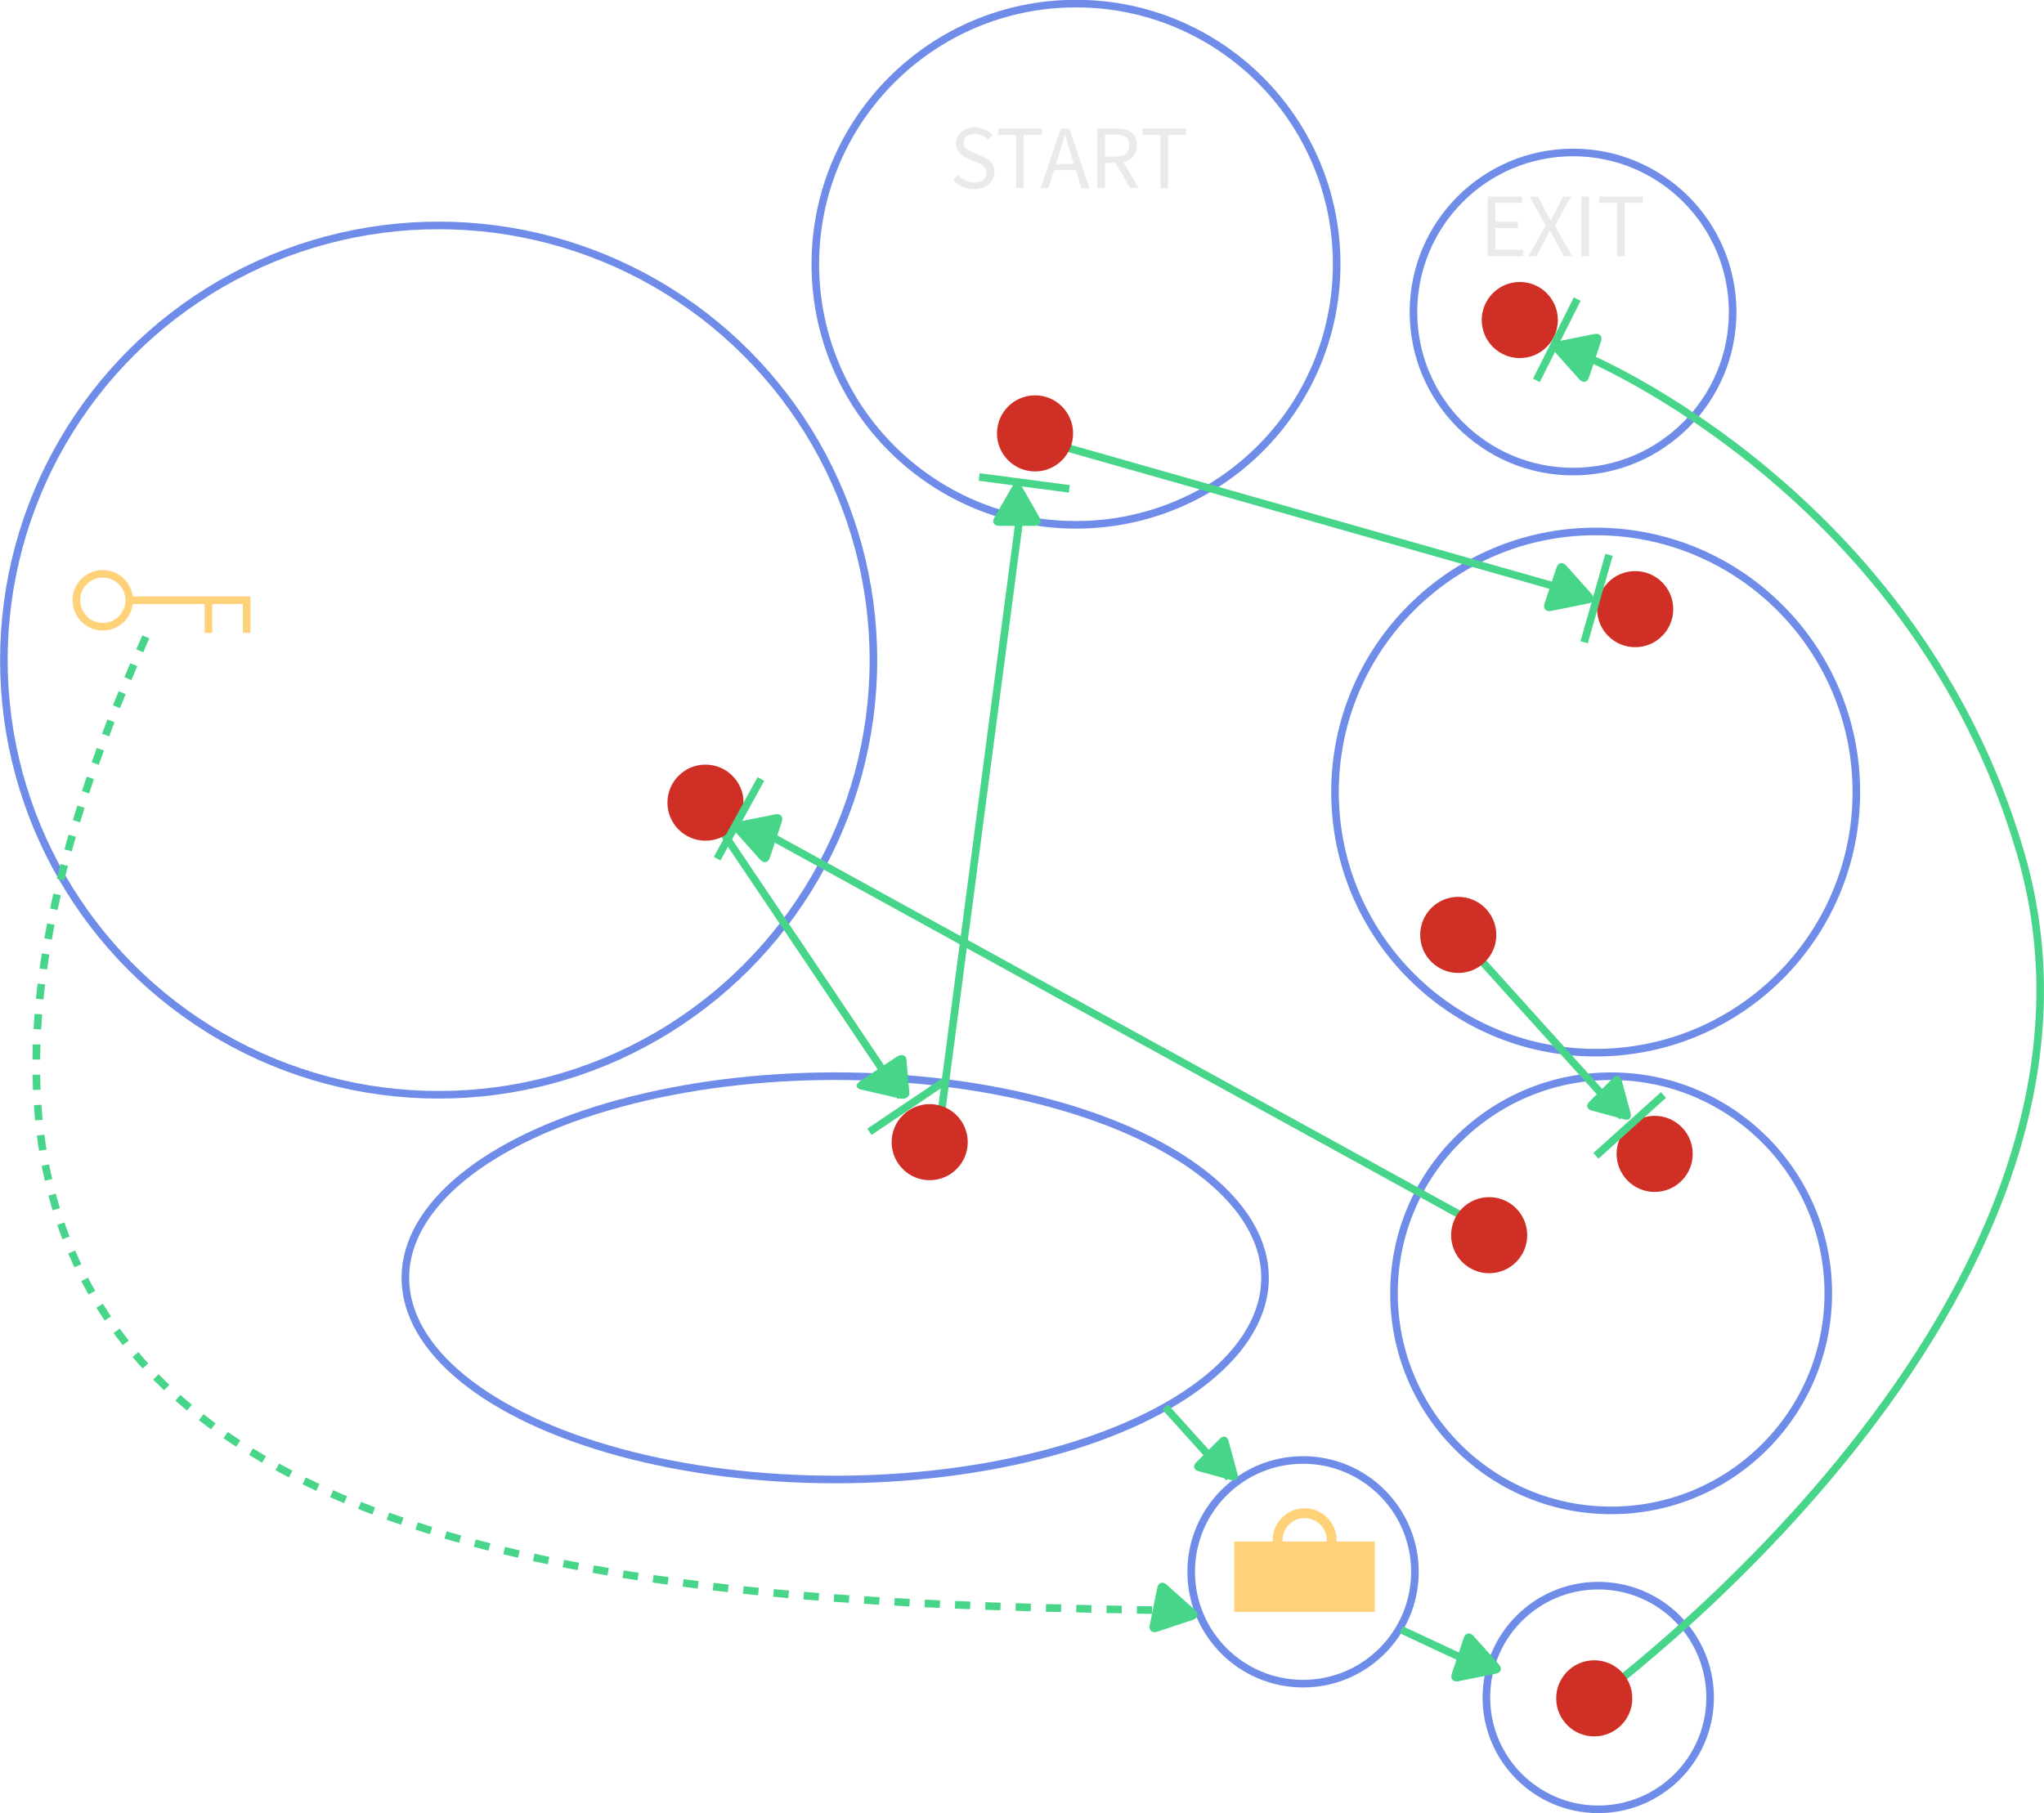 <svg width="71.388mm" height="63.341mm" version="1.1" viewBox="0 0 71.388 63.341" xmlns="http://www.w3.org/2000/svg">
 <g transform="translate(-131.17 -292.61)">
  <g fill="none" stroke="#6f8ce9" stroke-width=".265">
   <circle cx="146.49" cy="315.67" r="15.185"/>
   <circle cx="168.75" cy="301.84" r="9.104"/>
   <circle cx="186.9" cy="320.28" r="9.104"/>
   <circle cx="187.44" cy="337.79" r="7.584"/>
   <ellipse cx="160.34" cy="337.25" rx="15.013" ry="7.045"/>
   <circle cx="186.11" cy="303.51" r="5.574"/>
  </g>
  <g transform="matrix(.143 0 0 .143 165.21 286.78)" stroke-width=".657">
   <circle cx="80.591" cy="417.04" r="6.607" fill="none" stroke="#ffd179" stroke-width="2.4"/>
   <rect x="63.39" y="417.36" width="34.339" height="17.169" fill="#ffd179"/>
  </g>
  <g fill="none" stroke="#ffd179" stroke-linecap="square" stroke-width=".265">
   <circle cx="134.76" cy="313.58" r=".924" style="paint-order:normal"/>
   <path d="m135.76 313.58h4.025v1.006" style="paint-order:normal"/>
   <path d="m138.45 313.58v1.006" style="paint-order:normal"/>
  </g>
  <g fill="#cf2f25">
   <circle cx="188.96" cy="332.92" r="1.329"/>
   <circle cx="184.25" cy="303.79" r="1.329"/>
   <circle cx="188.28" cy="313.89" r="1.329"/>
  </g>
  <circle cx="176.68" cy="347.52" r="3.907" fill="none" stroke="#6f8ce9" stroke-width=".265"/>
  <circle cx="186.99" cy="351.91" r="3.907" fill="none" stroke="#6f8ce9" stroke-width=".265"/>
  <g>
   <g>
    <g fill="#e8eaec" stroke-width=".282px" aria-label="START">
     <path d="m164.46 298.91c0.181 0.187 0.435 0.308 0.727 0.308 0.438 0 0.711-0.264 0.711-0.594 0-0.308-0.187-0.451-0.429-0.556l-0.298-0.127c-0.162-0.07-0.346-0.146-0.346-0.346 0-0.187 0.156-0.305 0.391-0.305 0.191 0 0.346 0.076 0.473 0.197l0.14-0.171c-0.146-0.152-0.365-0.257-0.613-0.257-0.378 0-0.657 0.235-0.657 0.552 0 0.305 0.229 0.454 0.422 0.537l0.298 0.13c0.197 0.089 0.349 0.156 0.349 0.368 0 0.203-0.162 0.34-0.435 0.34-0.219 0-0.425-0.105-0.575-0.26z"/>
     <path d="m166.66 299.18h0.264v-1.861h0.632v-0.222h-1.527v0.222h0.632z"/>
     <path d="m168.05 298.34 0.102-0.318c0.073-0.232 0.14-0.46 0.206-0.702h0.013c0.067 0.241 0.133 0.47 0.206 0.702l0.098 0.318zm0.892 0.848h0.279l-0.705-2.083h-0.298l-0.705 2.083h0.27l0.2-0.635h0.759z"/>
     <path d="m169.76 297.31h0.349c0.324 0 0.502 0.098 0.502 0.371 0 0.27-0.178 0.403-0.502 0.403h-0.349zm1.178 1.87-0.53-0.908c0.283-0.073 0.467-0.267 0.467-0.591 0-0.432-0.305-0.584-0.727-0.584h-0.654v2.083h0.267v-0.879h0.375l0.502 0.879z"/>
     <path d="m171.7 299.18h0.264v-1.861h0.632v-0.222h-1.527v0.222h0.632z"/>
    </g>
    <g fill="#e8eaec" stroke-width=".282px" aria-label="EXIT">
     <path d="m183.13 301.56h1.232v-0.225h-0.965v-0.756h0.787v-0.225h-0.787v-0.654h0.933v-0.222h-1.2z"/>
     <path d="m184.55 301.56h0.276l0.302-0.562c0.054-0.102 0.105-0.206 0.165-0.333h0.013c0.067 0.127 0.124 0.232 0.178 0.333l0.308 0.562h0.292l-0.606-1.064 0.565-1.019h-0.279l-0.276 0.533c-0.051 0.095-0.089 0.181-0.146 0.302h-0.013c-0.067-0.121-0.111-0.206-0.162-0.302l-0.286-0.533h-0.292l0.568 1.006z"/>
     <path d="m186.4 301.56h0.267v-2.083h-0.267z"/>
     <path d="m187.65 301.56h0.264v-1.861h0.632v-0.222h-1.527v0.222h0.632z"/>
    </g>
    <path d="m164.02 331.68 2.854-21.675" fill="#47d58a" stroke="#47d58a" stroke-linecap="square" stroke-width=".265" style="paint-order:normal"/>
   </g>
   <g transform="matrix(0 -.003 .003 0 165.86 311.06)" fill="#47d58a" stroke-width="176.23">
    <g fill="#47d58a" stroke-width="176.23">
     <path d="m486.41 221.41-364.07-208.5c-52.938-30.318-95.852-5.44-95.852 55.563v415.65c0 61.004 42.914 85.882 95.852 55.563l364.07-208.49c52.938-30.317 52.938-79.473 0-109.79z" fill="#47d58a" stroke-width="176.23"/>
    </g>
   </g>
  </g>
  <path d="m165.5 309.29 2.885 0.38" fill="none" stroke="#47d58a" stroke-linecap="square" stroke-width=".265" style="paint-order:normal"/>
  <g>
   <path d="m167.2 307.9 19.223 5.466" fill="#47d58a" stroke="#47d58a" stroke-linecap="square" stroke-width=".265" style="paint-order:normal"/>
   <circle cx="167.32" cy="307.75" r="1.329" fill="#cf2f25"/>
   <g transform="matrix(.003 .001 -.001 .003 185.52 312.21)" fill="#47d58a" stroke-width="176.23">
    <g fill="#47d58a" stroke-width="176.23">
     <path d="m486.41 221.41-364.07-208.5c-52.938-30.318-95.852-5.44-95.852 55.563v415.65c0 61.004 42.914 85.882 95.852 55.563l364.07-208.49c52.938-30.317 52.938-79.473 0-109.79z" fill="#47d58a" stroke-width="176.23"/>
    </g>
   </g>
  </g>
  <path d="m187.33 312.12-0.796 2.799" fill="none" stroke="#47d58a" stroke-linecap="square" stroke-width=".265" style="paint-order:normal"/>
  <path d="m181.98 325.14 5.76 6.389" fill="#47d58a" stroke="#47d58a" stroke-linecap="square" stroke-width=".265" style="paint-order:normal"/>
  <g transform="matrix(.002 .002 -.002 .002 187.59 330.08)" fill="#47d58a" stroke-width="176.23">
   <g fill="#47d58a" stroke-width="176.23">
    <path d="m486.41 221.41-364.07-208.5c-52.938-30.318-95.852-5.44-95.852 55.563v415.65c0 61.004 42.914 85.882 95.852 55.563l364.07-208.49c52.938-30.317 52.938-79.473 0-109.79z" fill="#47d58a" stroke-width="176.23"/>
   </g>
  </g>
  <path d="m189.17 330.95-2.162 1.949" fill="none" stroke="#47d58a" stroke-linecap="square" stroke-width=".265" style="paint-order:normal"/>
  <path d="m182.62 335.3-25.174-13.834" fill="#47d58a" stroke="#47d58a" stroke-linecap="square" stroke-width=".265" style="paint-order:normal"/>
  <g fill="#cf2f25">
   <circle cx="163.64" cy="332.51" r="1.329"/>
   <circle cx="183.18" cy="335.76" r="1.329"/>
   <circle cx="182.1" cy="325.27" r="1.329"/>
  </g>
  <path d="m186.54 352.23s19.764-14.177 15.201-29.814c-3.678-12.602-15.201-17.359-15.201-17.359" fill="none" stroke="#47d58a" stroke-linecap="square" stroke-width=".265" style="paint-order:normal"/>
  <circle cx="186.85" cy="351.94" r="1.329" fill="#cf2f25"/>
  <g transform="matrix(-.003 -.001 .001 -.003 186.68 306.02)" fill="#47d58a" stroke-width="176.23">
   <g fill="#47d58a" stroke-width="176.23">
    <path d="m486.41 221.41-364.07-208.5c-52.938-30.318-95.852-5.44-95.852 55.563v415.65c0 61.004 42.914 85.882 95.852 55.563l364.07-208.49c52.938-30.317 52.938-79.473 0-109.79z" fill="#47d58a" stroke-width="176.23"/>
   </g>
  </g>
  <path d="m184.89 305.78 1.305-2.602" fill="none" stroke="#47d58a" stroke-linecap="square" stroke-width=".265" style="paint-order:normal"/>
  <path d="m136.21 314.98c-14.35 32.447 15.468 33.536 35.332 33.881" fill="none" stroke="#47d58a" stroke-dasharray="0.265, 0.794" stroke-linecap="square" stroke-width=".265" style="paint-order:normal"/>
  <g fill="#47d58a">
   <g transform="matrix(-.003 -.001 .001 -.003 158.07 322.8)" stroke-width="176.23">
    <g fill="#47d58a" stroke-width="176.23">
     <path d="m486.41 221.41-364.07-208.5c-52.938-30.318-95.852-5.44-95.852 55.563v415.65c0 61.004 42.914 85.882 95.852 55.563l364.07-208.49c52.938-30.317 52.938-79.473 0-109.79z" fill="#47d58a" stroke-width="176.23"/>
    </g>
   </g>
   <g transform="matrix(-.001 -.003 .003 -.001 171.41 349.76)" stroke-width="176.23">
    <g fill="#47d58a" stroke-width="176.23">
     <path d="m486.41 221.41-364.07-208.5c-52.938-30.318-95.852-5.44-95.852 55.563v415.65c0 61.004 42.914 85.882 95.852 55.563l364.07-208.49c52.938-30.317 52.938-79.473 0-109.79z" fill="#47d58a" stroke-width="176.23"/>
    </g>
   </g>
   <path d="m155.67 320.58 6.885 10.238" stroke="#47d58a" stroke-linecap="square" stroke-width=".265" style="paint-order:normal"/>
  </g>
  <circle cx="155.81" cy="320.65" r="1.329" fill="#cf2f25"/>
  <path d="m156.28 322.49 1.402-2.551" fill="none" stroke="#47d58a" stroke-linecap="square" stroke-width=".265" style="paint-order:normal"/>
  <g transform="matrix(.002 .002 -.003 .002 162.62 329.35)" fill="#47d58a" stroke-width="176.23">
   <g fill="#47d58a" stroke-width="176.23">
    <path d="m486.41 221.41-364.07-208.5c-52.938-30.318-95.852-5.44-95.852 55.563v415.65c0 61.004 42.914 85.882 95.852 55.563l364.07-208.49c52.938-30.317 52.938-79.473 0-109.79z" fill="#47d58a" stroke-width="176.23"/>
   </g>
  </g>
  <path d="m164.06 330.45-2.415 1.624" fill="none" stroke="#47d58a" stroke-linecap="square" stroke-width=".265" style="paint-order:normal"/>
  <g fill="#47d58a">
   <path d="m171.95 341.86 2.055 2.28" stroke="#47d58a" stroke-linecap="square" stroke-width=".265" style="paint-order:normal"/>
   <g transform="matrix(.002 .002 -.002 .002 173.86 342.68)" stroke-width="176.23">
    <g fill="#47d58a" stroke-width="176.23">
     <path d="m486.41 221.41-364.07-208.5c-52.938-30.318-95.852-5.44-95.852 55.563v415.65c0 61.004 42.914 85.882 95.852 55.563l364.07-208.49c52.938-30.317 52.938-79.473 0-109.79z" fill="#47d58a" stroke-width="176.23"/>
    </g>
   </g>
   <path d="m180.23 349.6 2.756 1.287" stroke="#47d58a" stroke-linecap="square" stroke-width=".265" style="paint-order:normal"/>
   <g transform="matrix(.003 .001 -.001 .003 182.28 349.6)" stroke-width="176.23">
    <g fill="#47d58a" stroke-width="176.23">
     <path d="m486.41 221.41-364.07-208.5c-52.938-30.318-95.852-5.44-95.852 55.563v415.65c0 61.004 42.914 85.882 95.852 55.563l364.07-208.49c52.938-30.317 52.938-79.473 0-109.79z" fill="#47d58a" stroke-width="176.23"/>
    </g>
   </g>
  </g>
 </g>
</svg>
